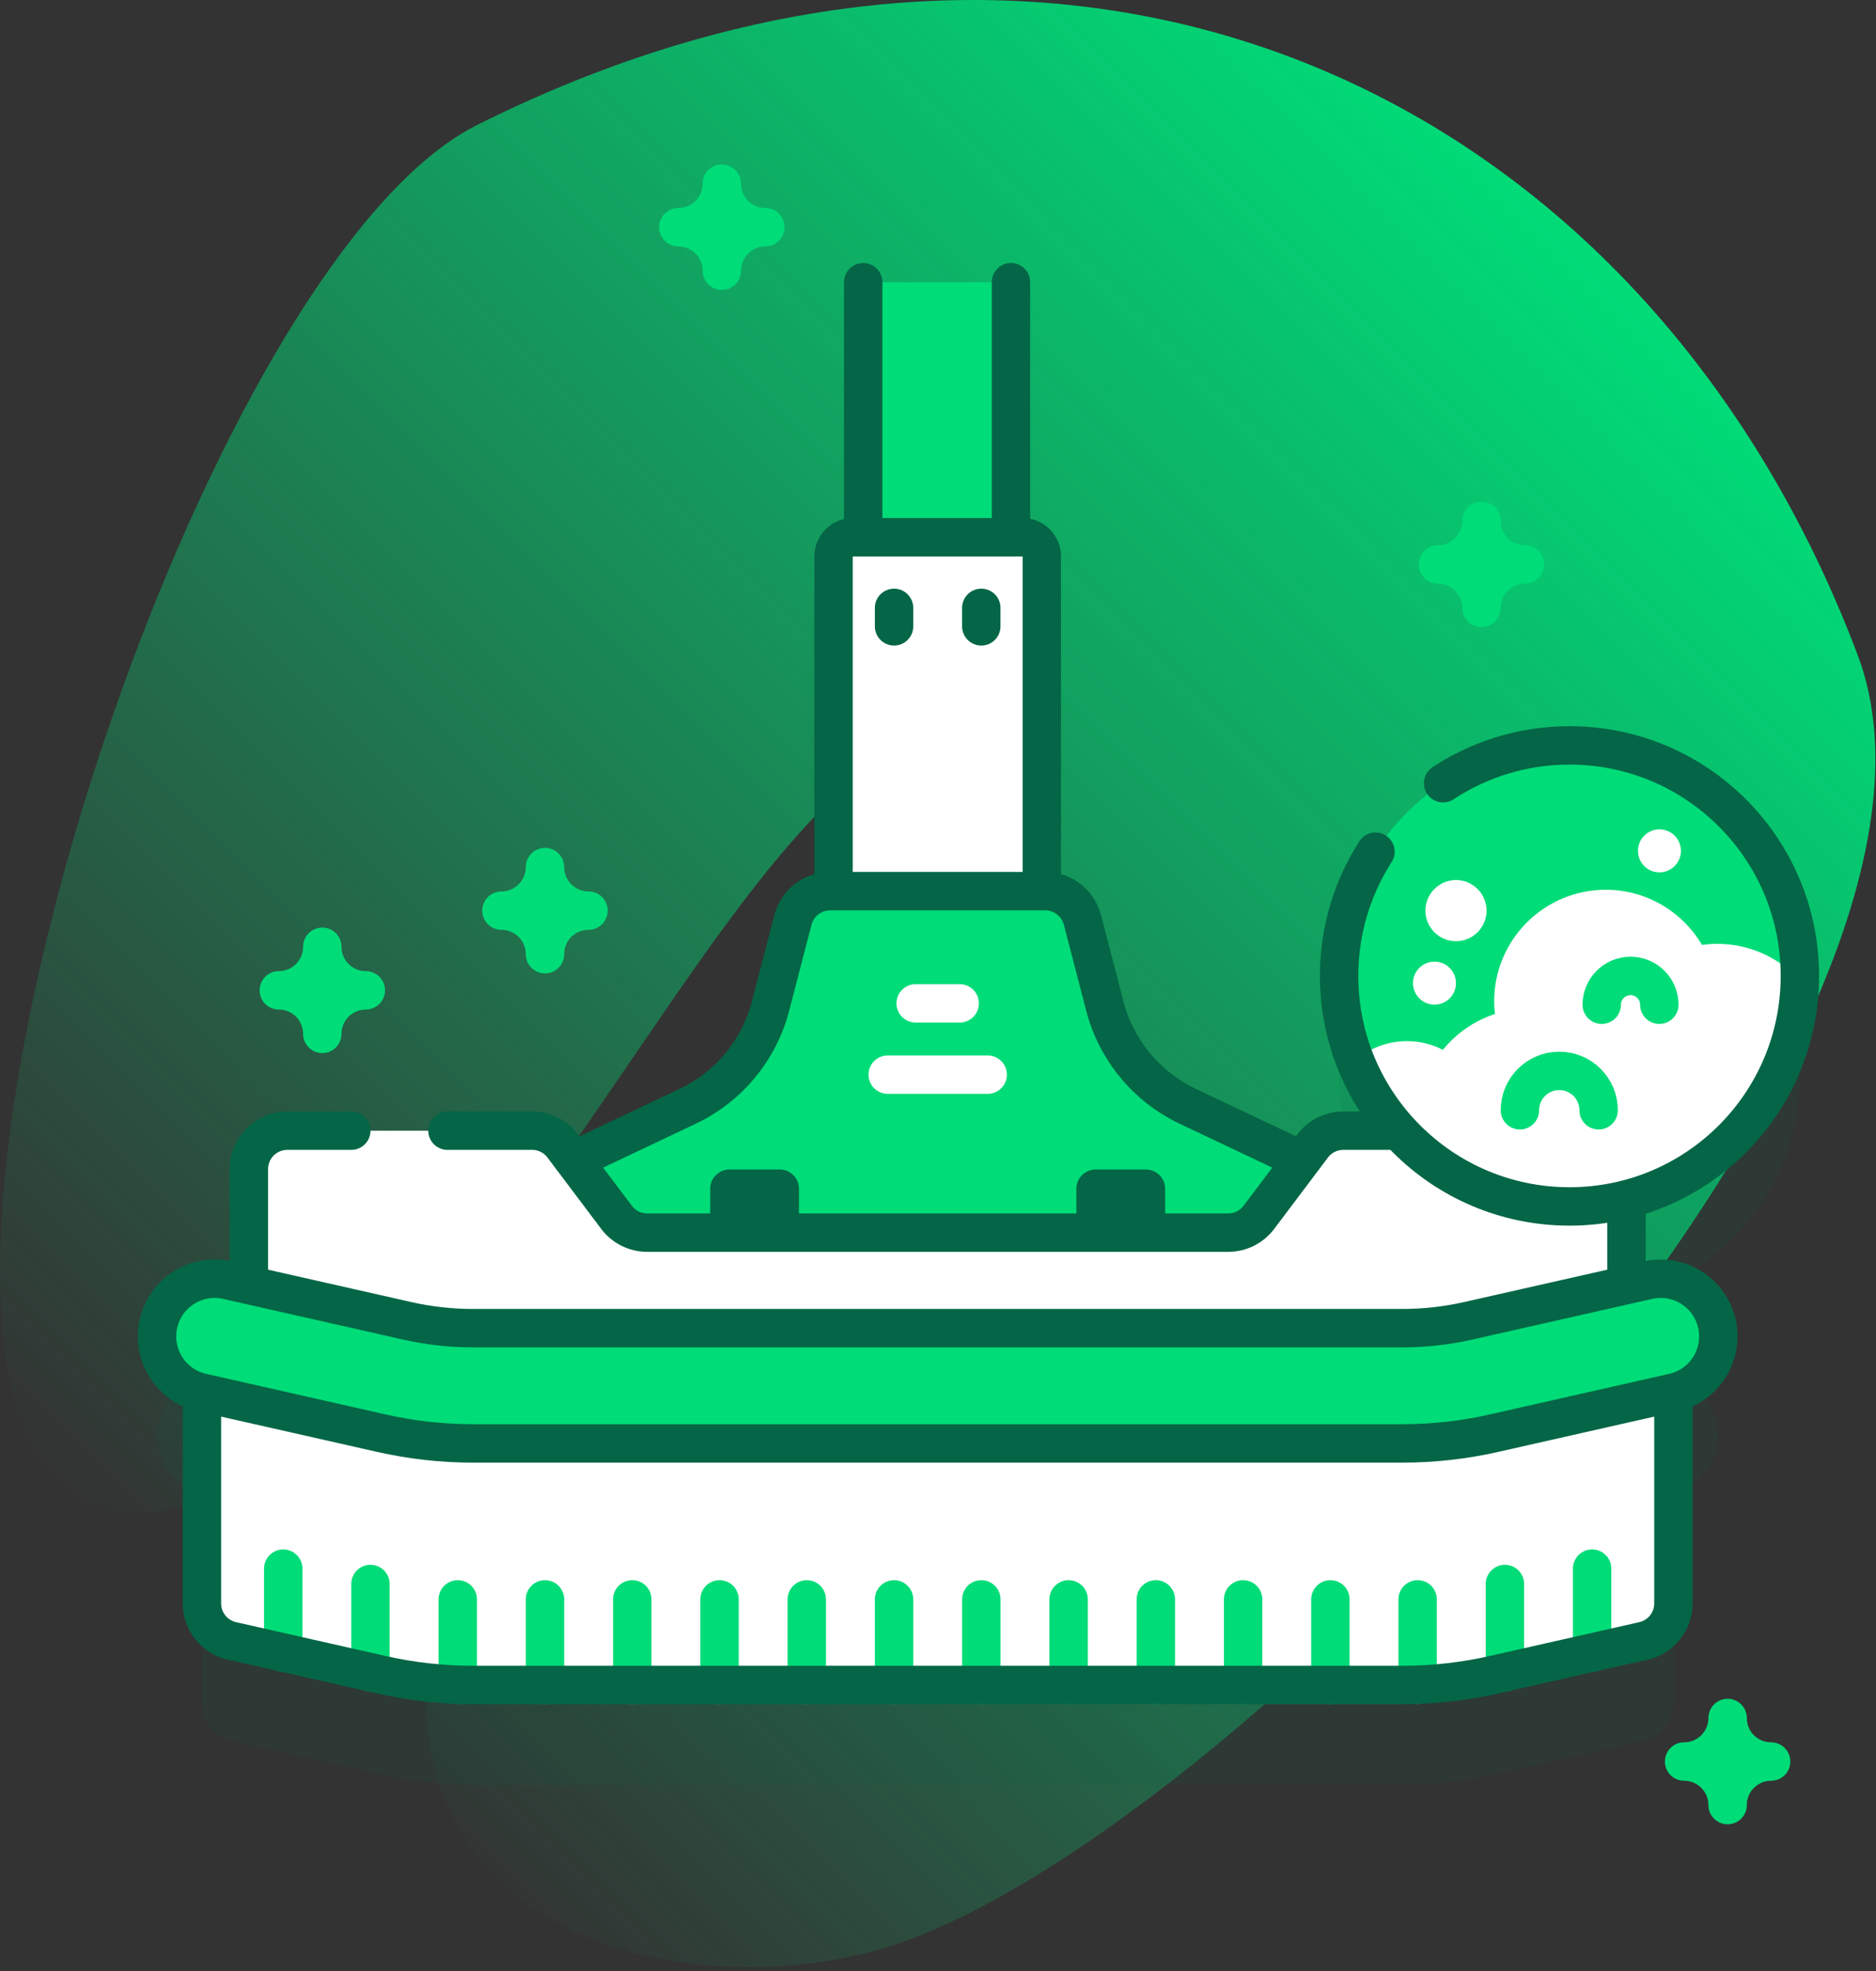 <svg xmlns="http://www.w3.org/2000/svg" width="80" height="84" viewBox="0 0 80 84" fill="none"><rect x="0" y="0" width="80" height="84" fill="#333333" stroke="none"/><path d="M79.218 27.913C70.146 3.909 45.958 -7.496 20.333 5.333C5.837 12.591 -11.975 75.573 11.095 62.794C23.718 55.803 32.032 31.33 41.279 30.988C44.32 30.875 44.59 33.514 43.48 35.817C39.873 43.306 32.717 47.541 27.265 53.349C23.104 57.782 19.362 63.496 18.4 69.533C16.349 82.414 28.792 85.38 37.197 83.171C51.943 79.295 85.404 44.278 79.218 27.913Z" fill="url(#paint0_linear_6_985)"></path><path opacity="0.1" d="M76.754 45.849C76.754 40.423 72.355 36.024 66.929 36.024C61.503 36.024 57.105 40.423 57.105 45.849C57.105 48.387 58.067 50.701 59.648 52.444H57.283C56.769 52.444 56.285 52.685 55.975 53.096L55.513 53.709L50.656 51.41C48.9 50.578 47.602 49.011 47.113 47.13L46.158 43.461C45.971 42.74 45.319 42.236 44.574 42.236H35.399C34.654 42.236 34.002 42.74 33.814 43.461L32.86 47.13C32.371 49.011 31.073 50.578 29.317 51.41L24.461 53.709L23.999 53.096C23.69 52.685 23.206 52.444 22.692 52.444H12.25C11.346 52.444 10.613 53.177 10.613 54.081V59.022L9.695 58.815C8.371 58.515 7.057 59.346 6.758 60.669C6.458 61.992 7.289 63.307 8.612 63.606V72.592C8.612 73.357 9.142 74.02 9.888 74.189L16.267 75.631C17.547 75.921 18.861 76.067 20.173 76.067H59.799C61.113 76.067 62.423 75.921 63.704 75.632L70.085 74.189C70.831 74.021 71.361 73.357 71.361 72.592V63.606C72.684 63.307 73.514 61.992 73.215 60.669C72.916 59.346 71.601 58.516 70.278 58.815L69.36 59.022V55.37C73.61 54.288 76.754 50.436 76.754 45.849Z" fill="#046646"></path><path d="M43.111 12.027H36.811V29.518H43.111V12.027Z" fill="#00DC78"></path><path d="M43.111 12.027V29.518H36.811V12.027" stroke="#046646" stroke-width="1.637" stroke-miterlimit="10" stroke-linecap="round" stroke-linejoin="round"></path><path d="M43.608 44.596H36.365C35.913 44.596 35.546 44.23 35.546 43.778V23.715C35.546 23.263 35.913 22.897 36.365 22.897H43.608C44.06 22.897 44.427 23.263 44.427 23.715V43.778C44.427 44.23 44.06 44.596 43.608 44.596Z" fill="white"></path><path d="M35.546 33.634V43.778C35.546 44.23 35.913 44.596 36.365 44.596H43.608C44.06 44.596 44.427 44.23 44.427 43.778V33.634H35.546Z" fill="white"></path><path d="M43.608 44.596H36.365C35.913 44.596 35.546 44.23 35.546 43.778V23.715C35.546 23.263 35.913 22.897 36.365 22.897H43.608C44.06 22.897 44.427 23.263 44.427 23.715V43.778C44.427 44.23 44.06 44.596 43.608 44.596Z" stroke="#046646" stroke-width="1.637" stroke-miterlimit="10" stroke-linecap="round" stroke-linejoin="round"></path><path d="M47.113 42.873L46.158 39.204C45.971 38.482 45.319 37.979 44.574 37.979H35.399C34.654 37.979 34.002 38.483 33.814 39.204L32.86 42.873C32.371 44.753 31.073 46.321 29.317 47.152L20.874 51.15V54.813H59.099V51.15L50.656 47.152C48.9 46.321 47.602 44.753 47.113 42.873Z" fill="#00DC78"></path><path d="M34.072 52.532H30.286V50.661C30.286 50.209 30.653 49.842 31.105 49.842H33.253C33.705 49.842 34.072 50.209 34.072 50.661V52.532Z" fill="#046646"></path><path d="M49.686 52.532H45.901V50.661C45.901 50.209 46.267 49.842 46.719 49.842H48.867C49.319 49.842 49.686 50.209 49.686 50.661V52.532Z" fill="#046646"></path><path d="M47.113 42.873L46.158 39.204C45.971 38.482 45.319 37.979 44.574 37.979H35.399C34.654 37.979 34.002 38.483 33.814 39.204L32.86 42.873C32.371 44.753 31.073 46.321 29.317 47.152L20.874 51.15V54.813H59.099V51.15L50.656 47.152C48.9 46.321 47.602 44.753 47.113 42.873Z" stroke="#046646" stroke-width="1.637" stroke-miterlimit="10" stroke-linecap="round" stroke-linejoin="round"></path><path d="M69.36 49.824V57.432C69.36 58.336 68.627 59.069 67.722 59.069H12.25C11.346 59.069 10.613 58.336 10.613 57.432V49.824C10.613 48.92 11.346 48.187 12.25 48.187H22.691C23.206 48.187 23.69 48.428 23.999 48.839L26.291 51.881C26.601 52.291 27.085 52.533 27.599 52.533H52.375C52.889 52.533 53.373 52.291 53.683 51.881L55.975 48.839C56.284 48.428 56.769 48.187 57.283 48.187H67.722C68.627 48.187 69.36 48.92 69.36 49.824Z" fill="white"></path><path d="M14.98 48.187H12.25C11.346 48.187 10.613 48.92 10.613 49.824V54.453" stroke="#046646" stroke-width="1.637" stroke-miterlimit="10" stroke-linecap="round" stroke-linejoin="round"></path><path d="M69.36 54.453V49.824C69.36 48.92 68.627 48.187 67.723 48.187H57.283C56.769 48.187 56.285 48.428 55.975 48.839L53.683 51.881C53.374 52.291 52.89 52.533 52.376 52.533H27.599C27.085 52.533 26.601 52.291 26.292 51.881L23.999 48.839C23.69 48.428 23.206 48.187 22.692 48.187H19.081" stroke="#046646" stroke-width="1.637" stroke-miterlimit="10" stroke-linecap="round" stroke-linejoin="round"></path><path d="M70.084 69.932L63.704 71.374C62.423 71.664 61.113 71.81 59.799 71.81H20.173C18.861 71.81 17.547 71.664 16.267 71.374L9.888 69.932C9.142 69.763 8.611 69.1 8.611 68.335V57.403L17.351 59.378C18.276 59.587 19.225 59.693 20.173 59.693H59.799C60.747 59.693 61.697 59.587 62.622 59.378L71.361 57.403V68.335C71.361 69.1 70.831 69.763 70.084 69.932Z" fill="white"></path><path d="M12.078 70.427V66.852" stroke="#00DC78" stroke-width="1.637" stroke-miterlimit="10" stroke-linecap="round" stroke-linejoin="round"></path><path d="M15.798 71.268V67.507" stroke="#00DC78" stroke-width="1.637" stroke-miterlimit="10" stroke-linecap="round" stroke-linejoin="round"></path><path d="M19.52 71.797V68.162" stroke="#00DC78" stroke-width="1.637" stroke-miterlimit="10" stroke-linecap="round" stroke-linejoin="round"></path><path d="M23.24 71.81V68.162" stroke="#00DC78" stroke-width="1.637" stroke-miterlimit="10" stroke-linecap="round" stroke-linejoin="round"></path><path d="M26.962 71.81V68.162" stroke="#00DC78" stroke-width="1.637" stroke-miterlimit="10" stroke-linecap="round" stroke-linejoin="round"></path><path d="M30.684 71.81V68.162" stroke="#00DC78" stroke-width="1.637" stroke-miterlimit="10" stroke-linecap="round" stroke-linejoin="round"></path><path d="M34.404 71.81V68.162" stroke="#00DC78" stroke-width="1.637" stroke-miterlimit="10" stroke-linecap="round" stroke-linejoin="round"></path><path d="M38.126 71.81V68.162" stroke="#00DC78" stroke-width="1.637" stroke-miterlimit="10" stroke-linecap="round" stroke-linejoin="round"></path><path d="M41.847 71.81V68.162" stroke="#00DC78" stroke-width="1.637" stroke-miterlimit="10" stroke-linecap="round" stroke-linejoin="round"></path><path d="M45.569 71.81V68.162" stroke="#00DC78" stroke-width="1.637" stroke-miterlimit="10" stroke-linecap="round" stroke-linejoin="round"></path><path d="M49.289 71.81V68.162" stroke="#00DC78" stroke-width="1.637" stroke-miterlimit="10" stroke-linecap="round" stroke-linejoin="round"></path><path d="M53.011 71.81V68.162" stroke="#00DC78" stroke-width="1.637" stroke-miterlimit="10" stroke-linecap="round" stroke-linejoin="round"></path><path d="M56.733 71.81V68.162" stroke="#00DC78" stroke-width="1.637" stroke-miterlimit="10" stroke-linecap="round" stroke-linejoin="round"></path><path d="M60.453 71.799V68.162" stroke="#00DC78" stroke-width="1.637" stroke-miterlimit="10" stroke-linecap="round" stroke-linejoin="round"></path><path d="M64.175 71.268V67.507" stroke="#00DC78" stroke-width="1.637" stroke-miterlimit="10" stroke-linecap="round" stroke-linejoin="round"></path><path d="M67.895 70.427V66.852" stroke="#00DC78" stroke-width="1.637" stroke-miterlimit="10" stroke-linecap="round" stroke-linejoin="round"></path><path d="M70.084 69.932L63.704 71.374C62.423 71.664 61.113 71.81 59.799 71.81H20.173C18.861 71.81 17.547 71.664 16.267 71.374L9.888 69.932C9.142 69.763 8.611 69.1 8.611 68.335V57.403L17.351 59.378C18.276 59.587 19.225 59.693 20.173 59.693H59.799C60.747 59.693 61.697 59.587 62.622 59.378L71.361 57.403V68.335C71.361 69.1 70.831 69.763 70.084 69.932Z" stroke="#046646" stroke-width="1.637" stroke-miterlimit="10" stroke-linecap="round" stroke-linejoin="round"></path><path d="M59.799 61.516H20.173C18.861 61.516 17.547 61.369 16.267 61.08L8.612 59.349C7.289 59.05 6.458 57.735 6.758 56.412C7.057 55.089 8.371 54.258 9.695 54.558L17.351 56.288C18.276 56.498 19.225 56.604 20.173 56.604H59.799C60.747 56.604 61.697 56.498 62.622 56.288L70.278 54.558C71.601 54.259 72.916 55.089 73.215 56.412C73.514 57.735 72.684 59.05 71.361 59.349L63.705 61.08C62.425 61.369 61.111 61.516 59.799 61.516Z" fill="#00DC78"></path><path d="M59.799 61.516H20.173C18.861 61.516 17.547 61.369 16.267 61.08L8.612 59.349C7.289 59.05 6.458 57.735 6.758 56.412C7.057 55.089 8.371 54.258 9.695 54.558L17.351 56.288C18.276 56.498 19.225 56.604 20.173 56.604H59.799C60.747 56.604 61.697 56.498 62.622 56.288L70.278 54.558C71.601 54.259 72.916 55.089 73.215 56.412C73.514 57.735 72.684 59.05 71.361 59.349L63.705 61.08C62.425 61.369 61.111 61.516 59.799 61.516Z" stroke="#046646" stroke-width="1.637" stroke-miterlimit="10" stroke-linecap="round" stroke-linejoin="round"></path><path d="M38.126 25.906V26.694" stroke="#046646" stroke-width="1.637" stroke-miterlimit="10" stroke-linecap="round" stroke-linejoin="round"></path><path d="M41.846 25.906V26.694" stroke="#046646" stroke-width="1.637" stroke-miterlimit="10" stroke-linecap="round" stroke-linejoin="round"></path><path d="M66.929 51.416C72.356 51.416 76.754 47.018 76.754 41.592C76.754 36.166 72.356 31.767 66.929 31.767C61.503 31.767 57.105 36.166 57.105 41.592C57.105 47.018 61.503 51.416 66.929 51.416Z" fill="#00DC78"></path><path d="M73.232 40.225C73.01 40.225 72.792 40.241 72.578 40.271C71.751 38.865 70.224 37.92 68.475 37.92C65.847 37.92 63.717 40.05 63.717 42.678C63.717 42.859 63.728 43.038 63.748 43.214C62.868 43.502 62.101 44.039 61.53 44.742C61.07 44.506 60.55 44.37 59.997 44.37C59.152 44.37 58.382 44.684 57.791 45.198C59.229 48.839 62.777 51.416 66.93 51.416C72.293 51.416 76.649 47.118 76.749 41.779C75.879 40.824 74.626 40.225 73.232 40.225Z" fill="white"></path><path d="M58.656 36.297C57.675 37.825 57.105 39.641 57.105 41.592C57.105 47.018 61.503 51.416 66.929 51.416C72.356 51.416 76.754 47.018 76.754 41.592C76.754 36.166 72.356 31.767 66.929 31.767C64.938 31.767 63.086 32.361 61.538 33.38" stroke="#046646" stroke-width="1.637" stroke-miterlimit="10" stroke-linecap="round" stroke-linejoin="round"></path><path d="M68.304 42.82C68.304 42.141 68.854 41.592 69.532 41.592C70.21 41.592 70.76 42.141 70.76 42.82" stroke="#00DC78" stroke-width="1.637" stroke-miterlimit="10" stroke-linecap="round" stroke-linejoin="round"></path><path d="M64.814 47.318C64.814 46.391 65.566 45.639 66.493 45.639C67.421 45.639 68.172 46.391 68.172 47.318" stroke="#00DC78" stroke-width="1.637" stroke-miterlimit="10" stroke-linecap="round" stroke-linejoin="round"></path><path d="M61.172 42.816C61.678 42.816 62.088 42.405 62.088 41.899C62.088 41.393 61.678 40.983 61.172 40.983C60.666 40.983 60.255 41.393 60.255 41.899C60.255 42.405 60.666 42.816 61.172 42.816Z" fill="white"></path><path d="M70.765 37.178C71.271 37.178 71.682 36.768 71.682 36.262C71.682 35.756 71.271 35.345 70.765 35.345C70.259 35.345 69.849 35.756 69.849 36.262C69.849 36.768 70.259 37.178 70.765 37.178Z" fill="white"></path><path d="M62.088 40.112C62.808 40.112 63.392 39.529 63.392 38.809C63.392 38.089 62.808 37.505 62.088 37.505C61.368 37.505 60.785 38.089 60.785 38.809C60.785 39.529 61.368 40.112 62.088 40.112Z" fill="white"></path><path d="M39.047 42.761H40.925" stroke="white" stroke-width="1.637" stroke-miterlimit="10" stroke-linecap="round" stroke-linejoin="round"></path><path d="M37.855 45.799H42.118" stroke="white" stroke-width="1.637" stroke-miterlimit="10" stroke-linecap="round" stroke-linejoin="round"></path><path d="M13.744 40.35C13.744 41.375 12.913 42.206 11.889 42.206C12.913 42.206 13.744 43.036 13.744 44.061C13.744 43.036 14.575 42.206 15.6 42.206C14.575 42.206 13.744 41.375 13.744 40.35Z" stroke="#00DC78" stroke-width="1.637" stroke-miterlimit="10" stroke-linecap="round" stroke-linejoin="round"></path><path d="M63.176 22.199C63.176 23.224 62.345 24.055 61.32 24.055C62.345 24.055 63.176 24.886 63.176 25.91C63.176 24.886 64.007 24.055 65.031 24.055C64.007 24.055 63.176 23.224 63.176 22.199Z" stroke="#00DC78" stroke-width="1.637" stroke-miterlimit="10" stroke-linecap="round" stroke-linejoin="round"></path><path d="M73.672 73.217C73.672 74.242 72.841 75.073 71.816 75.073C72.841 75.073 73.672 75.904 73.672 76.929C73.672 75.904 74.503 75.073 75.528 75.073C74.503 75.073 73.672 74.242 73.672 73.217Z" stroke="#00DC78" stroke-width="1.637" stroke-miterlimit="10" stroke-linecap="round" stroke-linejoin="round"></path><path d="M30.782 7.827C30.782 8.852 29.951 9.683 28.927 9.683C29.951 9.683 30.782 10.513 30.782 11.538C30.782 10.513 31.613 9.683 32.638 9.683C31.613 9.683 30.782 8.852 30.782 7.827Z" stroke="#00DC78" stroke-width="1.637" stroke-miterlimit="10" stroke-linecap="round" stroke-linejoin="round"></path><path d="M23.24 36.953C23.24 37.978 22.409 38.809 21.384 38.809C22.409 38.809 23.24 39.64 23.24 40.665C23.24 39.64 24.071 38.809 25.096 38.809C24.071 38.809 23.24 37.978 23.24 36.953Z" stroke="#00DC78" stroke-width="1.637" stroke-miterlimit="10" stroke-linecap="round" stroke-linejoin="round"></path><defs><linearGradient id="paint0_linear_6_985" x1="7.575" y1="68.321" x2="66.638" y2="9.258" gradientUnits="userSpaceOnUse"><stop stop-color="#00DC78" stop-opacity="0"></stop><stop offset="1" stop-color="#00DC78"></stop></linearGradient></defs></svg>